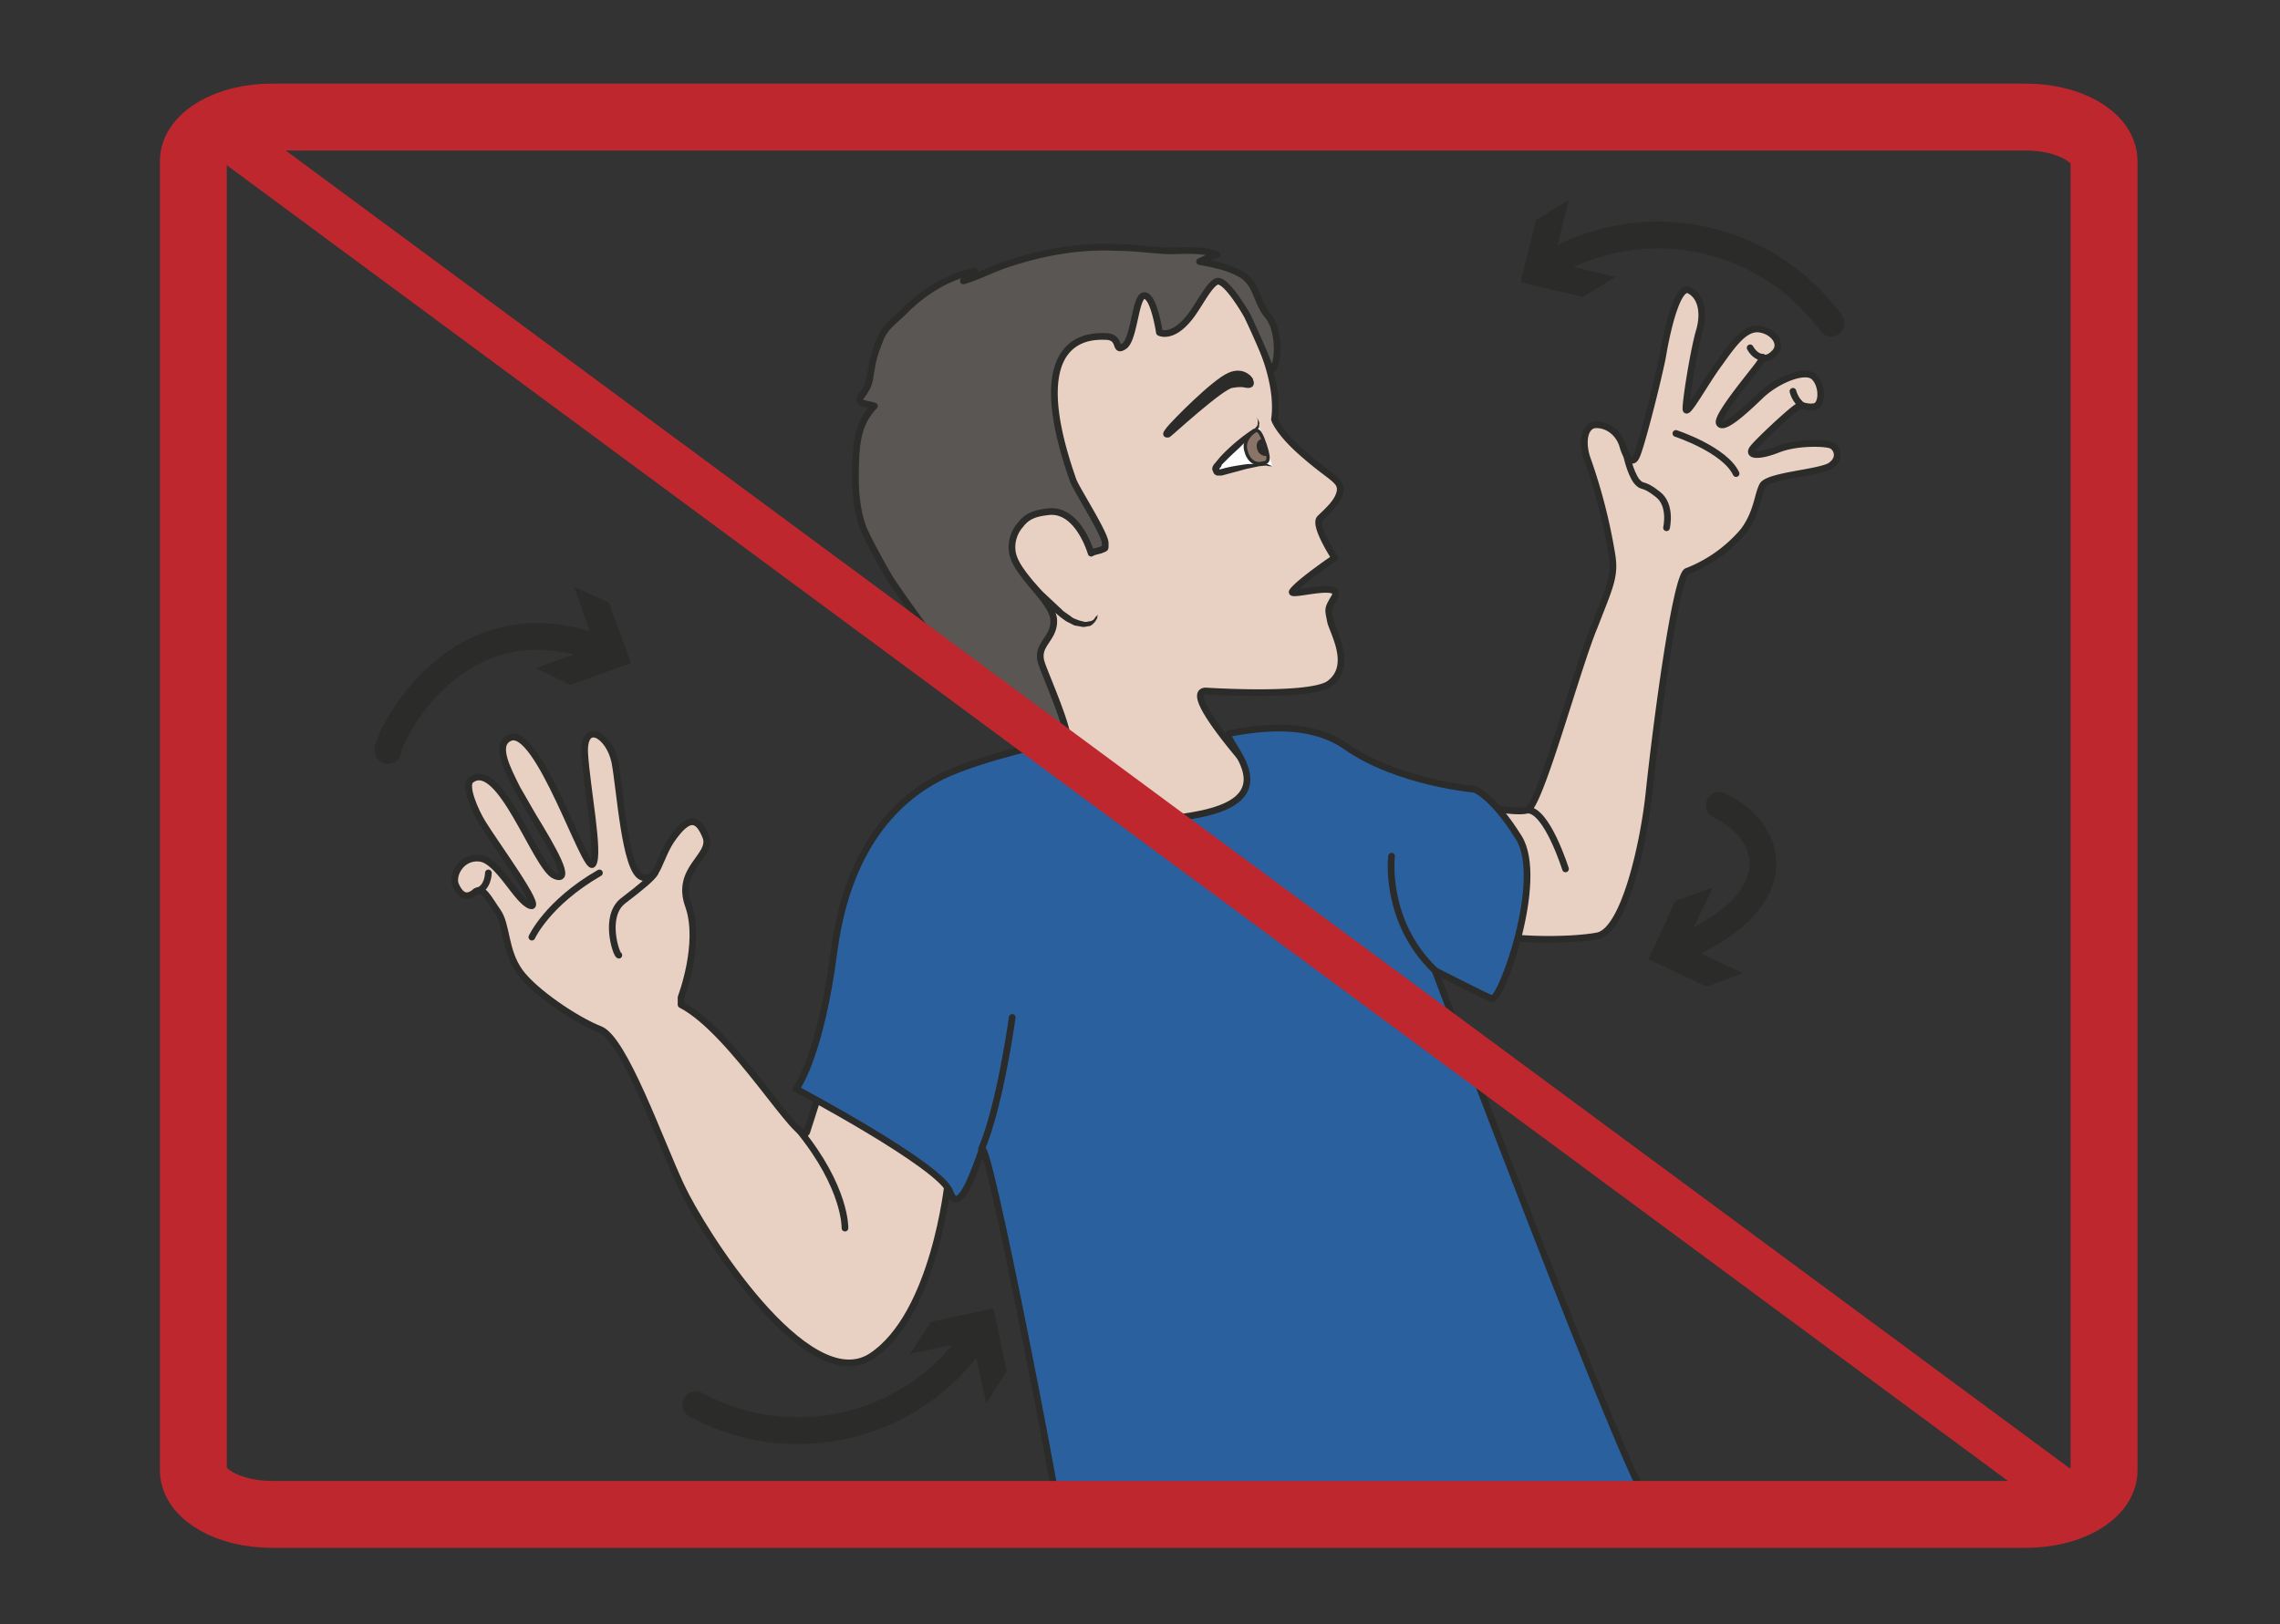 <svg xmlns="http://www.w3.org/2000/svg" viewBox="0 0 426 303.5"><rect x="0" y="0" width="426" height="303.5" fill="#333333" stroke="none"/><defs><clipPath id="a"><path d="M0 242.8h340.8V0H0v242.8z"/></clipPath><clipPath id="b"><path d="M0 242.8h340.8V0H0v242.8z"/></clipPath><clipPath id="c"><path d="M0 242.8h340.8V0H0v242.8z"/></clipPath></defs><g clip-path="url(#a)" transform="matrix(1.25 0 0 -1.25 0 303.5)"><path d="M191 123.3s-15.1 16-10.8 16.2c0 0 15.1-1 18.4 1 3.7 2.6.8 7.5.3 9.3-.4 2-.5 1.9.5 3.6 1.8 2.8-7 0-6.2 1 1 1.4 6.3 5 6.3 5s-3.2 4.9-2.2 5.9 2.7 2.4 3 4c.3 1.7-1.3 2-5.2 5.4-4 3.4-4.6 5.4-4.6 5.4 1.3 8.9-7.7 21.7-7.7 21.7s-10 3.6-28.4-4.9c-18.3-8.4-14.4-31.5-10-41 4.2-9.4 1.7-6.4 9.8-15.7 2.3-2.7 4.8-4.4 5.5-9.6 0 0-3-3-.4-4.4 2.6-1.5 16.5-10.7 19-11.7s14.4-9.4 14.8-8.2a47 47 0 01-2.1 17" fill="#e8d1c3"/><path stroke-linejoin="round" d="M191 123.3s-15.1 16-10.8 16.2c0 0 15.1-1 18.4 1 3.7 2.6.8 7.5.3 9.3-.4 2-.5 1.9.5 3.6 1.8 2.8-7 0-6.2 1 1 1.4 6.3 5 6.3 5s-3.2 4.9-2.2 5.9 2.7 2.4 3 4c.3 1.7-1.3 2-5.2 5.4-4 3.4-4.6 5.4-4.6 5.4 1.3 8.9-7.7 21.7-7.7 21.7s-10 3.6-28.4-4.9c-18.3-8.4-14.4-31.5-10-41 4.2-9.4 1.7-6.4 9.8-15.7 2.3-2.7 4.8-4.4 5.5-9.6 0 0-3-3-.4-4.4 2.6-1.5 16.5-10.7 19-11.7s14.4-9.4 14.8-8.2a47 47 0 01-2.1 17z" stroke="#2b2b2a" stroke-linecap="round" stroke-miterlimit="10" fill="none"/><path d="M160.4 171c.4-1.2 4.8-8 4.8-9.4 0-.9.1-.7-.6-1-.5-.2-1-.2-1.5-.5-.9 2.8-3 6.6-6.4 6.2-1.7-.2-3.1-.5-4.2-2a5 5 0 01-1.2-3.9c.4-3.4 5.9-7.2 6.2-10.2.2-3-2.8-3.7-1.8-6.6.5-1.6 4.6-10.8 3.7-11.6-.6-.7-6.1 7.3-8.9 5.2-3.1-2.4-17.4 19-17.4 19-.8 1.3-3.7 6.5-4.2 8-1 3-1.1 6-1 9.2.1 3.4.4 6.2 2.8 8.7-.5.2-1.7.3-2 .6-.6.5.3 1 .6 1.7.8 1.2.7 2.2 1 3.5.2 1.4.7 2.8 1.2 4 .6 1.9 2.3 3 3.6 4.3 2.7 2.8 6.7 5.4 10.6 6a4.4 4.4 0 00-1.7-1.4c2 .6 4 1.6 5.9 2.3 5.5 1.9 11.2 3 17 2.7 2.7 0 5.3-.4 7.8-.5 2.2 0 5.2.3 7.2-.6-.9-.2-1.7-.6-2.6-1 2.1-.4 4.3-.8 6.2-1.9 2.4-1.4 2.2-4 4-6.2 2-2.3 1.6-8.2.4-8.1 0 0-.3 1.3-3.4 8 0 0-3.3 5.9-4.7 5.2-1.3-.7-2.8-4-4.2-5.6-2.5-3-4.3-2-4.3-2s-.8 5.4-2.2 5.5c-1.4.2-1.5-6.3-3-7.5-1.7-1.2-.3 1.4-2.9 1.4-1.5 0-12.7.9-4.8-21.5" fill="#595654"/><path stroke-linejoin="round" d="M160.4 171c.4-1.2 4.8-8 4.8-9.4 0-.9.1-.7-.6-1-.5-.2-1-.2-1.5-.5-.9 2.8-3 6.6-6.4 6.2-1.7-.2-3.1-.5-4.2-2a5 5 0 01-1.2-3.9c.4-3.4 5.9-7.2 6.2-10.2.2-3-2.8-3.7-1.8-6.6.5-1.6 4.6-10.8 3.7-11.6-.6-.7-6.1 7.3-8.9 5.2-3.1-2.4-17.4 19-17.4 19-.8 1.3-3.7 6.5-4.2 8-1 3-1.1 6-1 9.2.1 3.4.4 6.2 2.8 8.7-.5.2-1.7.3-2 .6-.6.5.3 1 .6 1.7.8 1.2.7 2.2 1 3.5.2 1.4.7 2.8 1.2 4 .6 1.9 2.3 3 3.6 4.3 2.7 2.8 6.7 5.4 10.6 6a4.4 4.4 0 00-1.7-1.4c2 .6 4 1.6 5.9 2.3 5.5 1.9 11.2 3 17 2.7 2.7 0 5.3-.4 7.8-.5 2.2 0 5.2.3 7.2-.6-.9-.2-1.7-.6-2.6-1 2.1-.4 4.3-.8 6.2-1.9 2.4-1.4 2.2-4 4-6.2 2-2.3 1.6-8.2.4-8.1 0 0-.3 1.3-3.4 8 0 0-3.3 5.9-4.7 5.2-1.3-.7-2.8-4-4.2-5.6-2.5-3-4.3-2-4.3-2s-.8 5.4-2.2 5.5c-1.4.2-1.5-6.3-3-7.5-1.7-1.2-.3 1.4-2.9 1.4-1.5 0-12.7.9-4.8-21.5z" stroke="#2b2b2a" stroke-linecap="round" stroke-miterlimit="10" fill="none"/><path d="M164.1 151l-.1-.6c-.2-.4-.5-.9-1.1-1.2-.4 0-.8-.2-1.2-.1l-1.1.2-.6.3-.6.3a13.9 13.9 0 00-4 4.1c-.7 1-1 1.9-1 1.9l1.4-1.5 3.2-3 1-.7.4-.3.5-.2a4 4 0 011-.3c.2-.1.5-.1.8 0 .5 0 .9.3 1 .6l.4.4" fill="#2b2b2a"/><path d="M186.8 186s-1 1.5-3 .6c-2.3-1-8.2-7-9-8-.7-.9-.4-.7-.2-.7.1 0 7.9 7.2 9.5 7.4 1.7.3 2 0 2.5 0s.3.4.2.6" fill-rule="evenodd" fill="#2b2b2a"/><path d="M186.8 186s-1 1.5-3 .6c-2.3-1-8.2-7-9-8-.7-.9-.4-.7-.2-.7.1 0 7.9 7.2 9.5 7.4 1.7.3 2 0 2.5 0s.3.4.2.6z" stroke="#2b2b2a" stroke-miterlimit="10" fill="none"/><path d="M187.8 180.3s1-1-.2-1.8c-1.1-.8-5.9-5-5.9-5.8 0-.8.7-.5.7-.5s6.4 1.7 7.8.9" fill="#fff"/><path d="M187.8 180.3c.2-.1.3-.3.4-.6 0 0 .1-.2 0-.4v-.4l-.5-.6-.5-.5-2-2a57 57 0 01-2.6-2.5c0-.2-.2-.4-.3-.5 0-.1 0-.2 0 0v-.3l-.2.1h.2c1.3.4 2.6.6 4 .8l2 .1h1l.4-.2.5-.2h-.5l-.5.1-1-.1-1.9-.4-3.7-1h-.6c-.2 0-.5.2-.6.4l-.2.5c0 .4.1.5.2.7l.5.6.5.6a27.5 27.5 0 005 4.2c.1 0 .2 0 .3.2l.2.2.1.3v.3c0 .2 0 .4-.2.6" fill="#2b2b2a"/><path d="M186.3 175.2c.4-1.4 1.4-1.8 2.1-1.7 1 .2 1.6 0 .7 2.8-1 3-1.4 2.1-2 1.7-.5-.5-1.3-1.4-.8-2.8" fill-rule="evenodd" fill="#8a7468"/><path stroke-linejoin="round" d="M186.3 175.2c.4-1.4 1.4-1.8 2.1-1.7 1 .2 1.6 0 .7 2.8-1 3-1.4 2.1-2 1.7-.5-.5-1.3-1.4-.8-2.8z" stroke="#2b2b2a" stroke-linecap="round" stroke-miterlimit="10" stroke-width=".5" fill="none"/><path d="M188.6 177.2s-1-.2-.7-1.5c.3-1.2 1.6-1.2 1.7-.9 0 0-.8 2.4-1 2.4" fill-rule="evenodd" fill="#2b2b2a"/><path d="M101.8 93.7s3.1 8.1 1.1 13.7 3.7 7.4 2.6 10.3c-1.2 3-2.6 3-4.8 0-2.3-3-2.3-7-4.8-6s-3.2 13-4 17.2c-.9 4.2-4.8 6.2-4.5 1.2.3-5 2.3-15.1 1.2-16.5-1.1-1.4-8.2 20.8-12.4 18.9-2.3-1-.4-4.6 1.1-7.6l2.3-4c3-4.9 6.1-10.2 3.3-9s-8.2 17.6-12.5 14.3c-1.1-.8.7-4.8 1.7-6.4 1.8-3 9.2-13 7.2-12.4-2 .6-4.8 6.8-7.6 7.1-2.8.3-4.2-2.6-3.6-4 .9-2 1.9-1.9 3-1 1.1.8 1.9-1 3.3-3s1-5.8 3.3-9c2.2-3 8.4-7.2 12-8.6s9-16.8 12.1-23.4c3.1-6.7 18.8-31.6 28.4-25.5 9.5 6.2 11.5 26.1 11.5 26.1l5 12.4-22.1 7.6-4-12.5c-.9-2.6-11 15-18.8 19v1z" fill="#e8d1c3"/><path stroke-linejoin="round" d="M101.8 93.7s3.1 8.1 1.1 13.7 3.7 7.4 2.6 10.3c-1.2 3-2.6 3-4.8 0-2.3-3-2.3-7-4.8-6s-3.2 13-4 17.2c-.9 4.2-4.8 6.2-4.5 1.2.3-5 2.3-15.1 1.2-16.5-1.1-1.4-8.2 20.8-12.4 18.9-2.3-1-.4-4.6 1.1-7.6l2.3-4c3-4.9 6.1-10.2 3.3-9s-8.2 17.6-12.5 14.3c-1.1-.8.7-4.8 1.7-6.4 1.8-3 9.2-13 7.2-12.4-2 .6-4.8 6.8-7.6 7.1-2.8.3-4.2-2.6-3.6-4 .9-2 1.9-1.9 3-1 1.1.8 1.9-1 3.3-3s1-5.8 3.3-9c2.2-3 8.4-7.2 12-8.6s9-16.8 12.1-23.4c3.1-6.7 18.8-31.6 28.4-25.5 9.5 6.2 11.5 26.1 11.5 26.1l5 12.4-22.1 7.6-4-12.5c-.9-2.6-11 15-18.8 19v1z" stroke="#2b2b2a" stroke-linecap="round" stroke-miterlimit="10" fill="none"/><path d="M73 112.3s0-2.4-1.9-2.8M92.5 100c-.4.1-2.3 5.8.6 8.1 3 2.3 4.3 3.4 4.8 4.2M79.5 102.7s2.3 5.1 10.1 9.6M126.3 59.2s.2 6-6.9 14.7" stroke="#2b2b2a" stroke-linecap="round" stroke-miterlimit="10" fill="none"/><path d="M219.3 122.7s7.1-1.6 9-1c1.9.7 7.4 21.2 10 27.4 2.4 6.2 3.2 7.6 2.6 11a83 83 0 01-3.5 13.7c-1.1 2.8-.6 5.5 1.2 5.5 1.9 0 3.5-1.4 4-3.3.6-2 1.5-2.6 2-1.4.6 1.1 3 10.4 3.9 14.8.7 4.3 2.3 10.9 4 10 1.8-.9 2.3-3.4 1.5-6.1-.8-2.7-2-10.1-2-11.6 0-1.4 2.9 4 5 6.8 2 2.8 3.8 5.4 6 5.1 2.1-.3 3.5-2.2 2.3-3.5s-1.6-.4-2.3-1.6c-.8-1.2-6.6-8-6-9s3.5 1.6 6 4c2.4 2.4 6.7 4.2 8.1 3s1.4-4.4 0-4.5c-1.4-.2-1.7.6-2.8-.3-1.1-.8-5.1-4.5-6.2-5.8s.8-1.4 3.6-.3c2.7 1.1 6.7 1 7.8.7 1-.2 1.9-2 0-3.2-1.9-1-9-1.4-10-2.8-.8-1.4-.8-4.1-2.9-6.9a21 21 0 00-8.4-6c-1.7-.3-4.7-23.5-5.7-33-.8-7.7-3.7-20.7-7.7-21.5s-15-.9-19.5 1.2c-4.6 2 0 18.6 0 18.6" fill="#e8d1c3"/><path stroke-linejoin="round" d="M219.3 122.7s7.1-1.6 9-1c1.9.7 7.4 21.2 10 27.4 2.4 6.2 3.2 7.6 2.6 11a83 83 0 01-3.5 13.7c-1.1 2.8-.6 5.5 1.2 5.5 1.9 0 3.5-1.4 4-3.3.6-2 1.5-2.6 2-1.4.6 1.1 3 10.4 3.9 14.8.7 4.3 2.3 10.9 4 10 1.8-.9 2.3-3.4 1.5-6.1-.8-2.7-2-10.1-2-11.6 0-1.4 2.9 4 5 6.8 2 2.8 3.8 5.4 6 5.1 2.1-.3 3.5-2.2 2.3-3.5s-1.6-.4-2.3-1.6c-.8-1.2-6.6-8-6-9s3.5 1.6 6 4c2.4 2.4 6.7 4.2 8.1 3s1.4-4.4 0-4.5c-1.4-.2-1.7.6-2.8-.3-1.1-.8-5.1-4.5-6.2-5.8s.8-1.4 3.6-.3c2.7 1.1 6.7 1 7.8.7 1-.2 1.9-2 0-3.2-1.9-1-9-1.4-10-2.8-.8-1.4-.8-4.1-2.9-6.9a21 21 0 00-8.4-6c-1.7-.3-4.7-23.5-5.7-33-.8-7.7-3.7-20.7-7.7-21.5s-15-.9-19.5 1.2c-4.6 2 0 18.6 0 18.6z" stroke="#2b2b2a" stroke-linecap="round" stroke-miterlimit="10" fill="none"/><path d="M234 112.9s-2.8 8.9-5.7 8.8M249.1 163.9s.8 3.4-1.3 5c-2.4 1.9-2.2.8-3.2 2-1 1.4-1.5 4-1.5 4M250.5 178s7.3-2.4 9-6M261.6 190.8s.7-1.4 1.9-1.4M268 184.3s.3-1.4 1.5-2.2" stroke="#2b2b2a" stroke-linecap="round" stroke-miterlimit="10" fill="none"/><path d="M158.2 132s-11.2-2.3-17.3-5.2c-6.1-3-14-9.8-16.2-26C122.6 84.6 119 80 119 80s21.7-11.5 23-15.4c1.4-4 4 4.2 4.8 6.3.8 2.2 11.3-52 11.4-54.6.2-7.8 91.7-1.9 88.3 1.7-3.3 3.5-32 79.7-32 79.7s7.2-3.7 8.5-4.2c1.3-.5 8 17.8 4 24.1-4 6.4-6.6 7.2-6.6 7.2s-11.5 1-19.2 6.4c-5.3 3.7-12.3 2.9-17.3 2-2.2-.3 9-8.9-3.6-11.9-12.8-3-20 1.9-22 10.5" fill="#2a609e"/><path stroke-linejoin="round" d="M158.2 132s-11.2-2.3-17.3-5.2c-6.1-3-14-9.8-16.2-26C122.6 84.6 119 80 119 80s21.7-11.5 23-15.4c1.4-4 4 4.2 4.8 6.3.8 2.2 11.3-52 11.4-54.6.2-7.8 91.7-1.9 88.3 1.7-3.3 3.5-32 79.7-32 79.7s7.2-3.7 8.5-4.2c1.3-.5 8 17.8 4 24.1-4 6.4-6.6 7.2-6.6 7.2s-11.5 1-19.2 6.4c-5.3 3.7-12.3 2.9-17.3 2-2.2-.3 9-8.9-3.6-11.9-12.8-3-20 1.9-22 10.5z" stroke="#2b2b2a" stroke-miterlimit="10" fill="none"/><path d="M151.3 90.7s-1.8-13.2-4.6-19.7M208 114.8s-1.2-9.6 6.4-17" stroke="#2b2b2a" stroke-linecap="round" stroke-miterlimit="10" fill="none"/></g><g clip-path="url(#b)" transform="matrix(1.25 0 0 -1.25 0 303.5)"><path stroke-linejoin="round" d="M58 130.6c-.5.6 9.7 24 32.2 15" stroke="#2b2b2a" stroke-linecap="round" stroke-width="4" fill="none"/><path d="M80 142.9l9 3.2-3.2 9 5.2-2.4 3.3-9-9-3.3-5.2 2.5z" fill="#2b2b2a"/><path stroke-linejoin="round" d="M273.7 194.5a32 32 0 01-42.5 8.5" stroke="#2b2b2a" stroke-linecap="round" stroke-width="4" fill="none"/><path d="M234.5 213l-2.3-9.4 9.3-2.2-4.9-3-9.3 2.2 2.3 9.3 4.9 3z" fill="#2b2b2a"/><path stroke-linejoin="round" d="M104 32.8a32 32 0 0142 10.5" stroke="#2b2b2a" stroke-linecap="round" stroke-width="4" fill="none"/><path d="M147.4 33l-2 9.4-9.4-2 3.2 4.8 9.3 2 2-9.4-3.1-4.8z" fill="#2b2b2a"/><path stroke-linejoin="round" d="M257 122.4c9.1-4.5 10.1-14.9-6.3-21.5" stroke="#2b2b2a" stroke-linecap="round" stroke-width="4" fill="none"/><path d="M256 110l-4.2-8.6 8.7-4.1-5.4-2-8.7 4.1 4 8.7 5.5 2z" fill="#2b2b2a"/></g><g clip-path="url(#c)" transform="matrix(1.25 0 0 -1.25 0 303.5)"><path stroke-linejoin="round" d="M314.5 23c0-3.6-5.2-6.6-11.7-6.6H40.6c-6.4 0-11.7 3-11.7 6.6v195.7c0 3.6 5.3 6.6 11.7 6.6h262.2c6.5 0 11.7-3 11.7-6.6V23z" stroke="#bf272f" stroke-linecap="round" stroke-miterlimit="10" stroke-width="10" fill="none"/><path stroke-linejoin="round" d="M33.7 222.6L310.5 18.1" stroke="#bf272f" stroke-linecap="round" stroke-miterlimit="10" stroke-width="7" fill="none"/></g></svg>